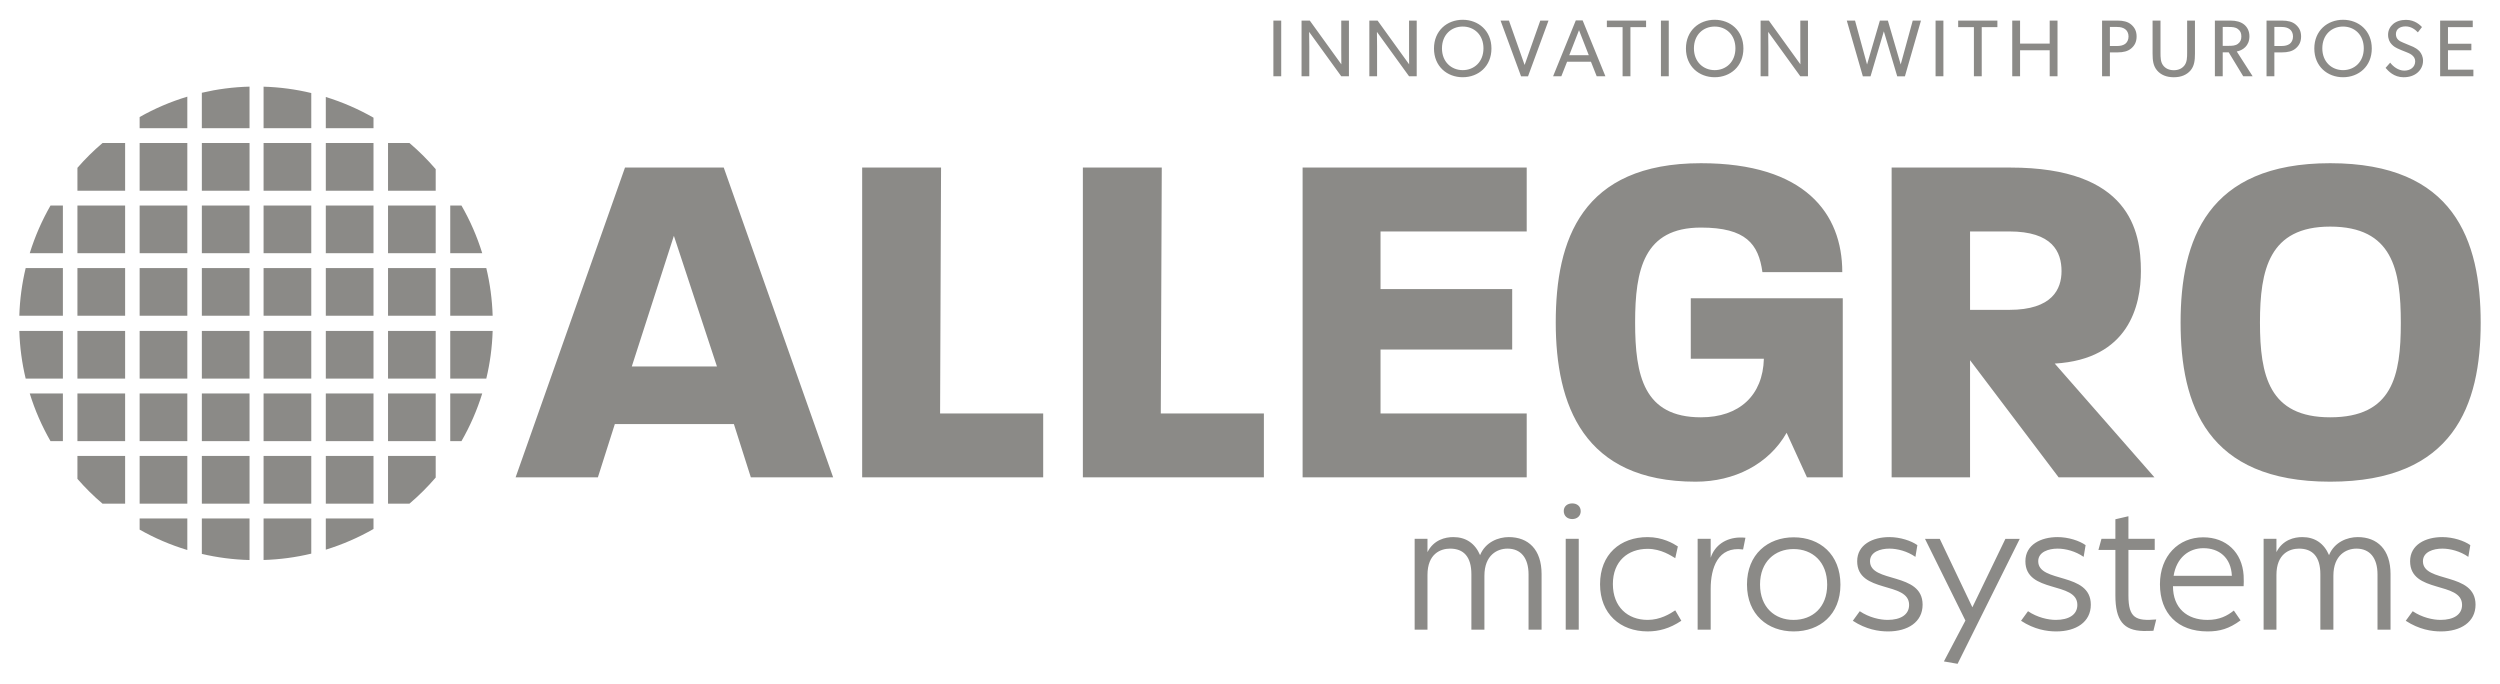 <svg width="1024" height="280" viewBox="0 0 1024 280" fill="none" xmlns="http://www.w3.org/2000/svg">
<path d="M954.429 92.818C929.448 92.818 925.681 110.462 925.681 132.073C925.681 153.878 929.448 170.93 954.429 170.93C980.006 170.93 983.376 153.878 983.376 132.272C983.376 110.462 980.006 92.818 954.429 92.818ZM954.429 197.299C903.876 197.299 893.17 165.774 893.17 132.073C893.17 98.368 904.075 66.848 954.429 66.848C1005.18 66.848 1016.09 98.368 1016.09 132.272C1016.09 165.774 1005.18 197.299 954.429 197.299ZM822.992 94.8H806.931V126.918H822.992C840.636 126.918 844.403 118.392 844.403 111.056C844.403 103.127 840.636 94.8 822.992 94.8ZM843.214 195.513L806.931 147.538V195.513H774.813V68.631H823.385C872.156 68.631 876.914 94.402 876.914 111.056C876.914 125.136 871.962 147.14 841.626 148.922L882.464 195.513H843.214ZM740.126 195.513L731.799 177.272C724.463 190.162 710.387 197.3 694.53 197.3C648.531 197.3 637.233 165.775 637.233 132.074C637.233 98.369 647.74 66.849 696.705 66.849C739.334 66.849 754.599 87.464 754.599 111.454H721.885C720.301 99.957 715.145 93.213 696.705 93.213C673.317 93.213 669.744 110.463 669.744 132.074C669.744 153.879 673.317 170.931 696.705 170.931C712.368 170.931 722.084 162.007 722.482 146.941H692.544V122.16H754.798V195.513H740.126ZM533.547 195.513V68.631H625.34V94.8H565.465V118.392H619.392V143.173H565.465V169.343H625.34V195.513H533.547ZM443.543 195.513V68.631H475.859L475.461 169.343H517.688V195.513H443.543ZM353.141 195.513V68.631H385.457L385.059 169.343H427.29V195.513H353.141ZM276.023 96.586L258.777 150.115H293.667L276.023 96.586ZM307.543 195.512L300.605 173.706H251.834L244.896 195.512H211.195L256 68.629H296.444L341.248 195.512H307.543Z" fill="#8B8A87"/>
<path d="M133.45 212.361V225.148C140.313 223.03 146.862 220.176 152.987 216.669V212.361H133.45ZM57.195 212.368V216.935C63.316 220.402 69.858 223.219 76.725 225.284V212.368H57.195ZM82.672 212.368V226.878C88.973 228.355 95.505 229.219 102.208 229.391V212.368H82.672ZM107.961 212.368V229.372C114.673 229.173 121.205 228.28 127.497 226.768V212.368H107.961Z" fill="#8B8A87"/>
<path d="M57.196 186.756V206.292H76.726V186.756H57.196ZM82.679 186.756V206.292H102.216V186.756H82.679ZM107.961 186.756V206.292H127.498V186.756H107.961ZM133.451 186.756V206.292H152.987V186.756H133.451ZM158.934 186.756V206.292H167.724C171.576 203.016 175.174 199.436 178.464 195.598V186.756H158.934ZM31.713 186.762V196.142C34.879 199.781 38.312 203.182 41.986 206.299H51.249V186.762H31.713Z" fill="#8B8A87"/>
<path d="M12.183 161.162C14.301 168.025 17.172 174.568 20.688 180.692H25.76V161.162H12.183ZM31.713 161.162V180.692H51.249V161.162H31.713ZM57.196 161.162V180.692H76.726V161.162H57.196ZM82.679 161.162V180.692H102.215V161.162H82.679ZM107.961 161.162V180.692H127.498V161.162H107.961ZM133.45 161.162V180.692H152.987V161.162H133.45ZM158.934 161.162V180.692H178.464V161.162H158.934ZM184.417 161.162V180.686H189.016C192.531 174.566 195.403 168.03 197.521 161.162H184.417Z" fill="#8B8A87"/>
<path d="M7.914 135.557C8.117 142.26 9.006 148.794 10.518 155.087H25.76V135.557H7.914ZM31.713 135.557V155.087H51.249V135.557H31.713ZM57.196 135.557V155.087H76.726V135.557H57.196ZM82.679 135.557V155.087H102.216V135.557H82.679ZM107.961 135.557V155.087H127.498V135.557H107.961ZM133.451 135.557V155.087H152.987V135.557H133.451ZM158.934 135.557V155.087H178.464V135.557H158.934ZM184.417 135.557V155.087H199.186C200.698 148.794 201.586 142.26 201.79 135.557H184.417Z" fill="#8B8A87"/>
<path d="M10.518 109.795C9.006 116.088 8.117 122.617 7.914 129.325H25.76V109.795H10.518ZM31.713 109.795V129.325H51.249V109.795H31.713ZM57.196 109.795V129.325H76.726V109.795H57.196ZM82.679 109.795V129.325H102.216V109.795H82.679ZM107.961 109.795V129.325H127.498V109.795H107.961ZM133.451 109.795V129.325H152.987V109.795H133.451ZM158.934 109.795V129.325H178.464V109.795H158.934ZM184.417 109.795V129.325H201.79C201.587 122.617 200.698 116.088 199.186 109.795H184.417Z" fill="#8B8A87"/>
<path d="M31.713 84.182V103.718H51.249V84.182H31.713ZM57.196 84.182V103.718H76.726V84.182H57.196ZM82.679 84.182V103.718H102.215V84.182H82.679ZM107.961 84.182V103.718H127.498V84.182H107.961ZM133.45 84.182V103.718H152.987V84.182H133.45ZM158.934 84.182V103.718H178.464V84.182H158.934ZM20.688 84.188C17.181 90.308 14.31 96.847 12.183 103.718H25.76V84.188H20.688ZM184.417 84.188V103.718H197.521C195.403 96.847 192.531 90.308 189.016 84.188H184.417Z" fill="#8B8A87"/>
<path d="M41.993 58.576C38.318 61.694 34.879 65.096 31.713 68.74V78.113H51.249V58.576H41.993ZM158.934 58.576V78.113H178.464V69.29C175.165 65.439 171.571 61.849 167.711 58.576H158.934ZM57.196 58.583V78.119H76.726V58.583H57.196ZM82.679 58.583V78.119H102.216V58.583H82.679ZM107.961 58.583V78.119H127.498V58.583H107.961ZM133.451 58.583V78.119H152.987V58.583H133.451Z" fill="#8B8A87"/>
<path d="M102.208 35.482C95.505 35.655 88.973 36.519 82.672 37.996V52.506H102.208V35.482ZM107.961 35.502V52.506H127.497V38.106C121.205 36.594 114.673 35.697 107.961 35.502ZM76.725 39.59C69.858 41.655 63.316 44.472 57.195 47.939V52.506H76.725V39.59ZM133.45 39.726V52.506H152.987V48.205C146.862 44.703 140.313 41.844 133.45 39.726Z" fill="#8B8A87"/>
<path d="M643.986 206.195C642.027 206.195 640.514 207.352 640.514 209.311C640.514 211.358 642.027 212.608 643.986 212.608C645.945 212.608 647.458 211.361 647.458 209.402C647.458 207.354 645.945 206.195 643.986 206.195ZM871.804 211.449L866.46 212.692V220.705H860.76L859.516 225.246H866.46V243.856C866.46 254.182 869.844 258.273 877.945 258.45C879.192 258.45 880.615 258.45 882.039 258.368L883.192 253.735C874.914 254.447 871.804 253.202 871.804 243.947V225.246H882.576V220.705H871.804V211.449ZM595.287 219.993C591.997 219.993 587.278 221.063 584.696 226.14V220.705H579.442V257.919H584.696V235.487C584.696 226.762 590.127 224.715 593.952 224.715C599.475 224.715 602.678 228.007 602.678 235.215V257.919H608.015V235.837C608.015 227.289 613.358 224.715 617.453 224.715C622.883 224.715 626.094 228.452 626.094 235.306V257.919H631.432V235.124C631.432 225.069 626.004 219.993 617.991 219.993C613.808 219.993 608.465 221.953 606.24 227.384C604.193 222.577 600.452 219.993 595.287 219.993ZM773.875 219.993C767.021 219.993 760.7 223.112 760.7 229.878C760.7 243.228 781.972 237.978 781.972 247.769C781.972 251.775 778.505 253.909 773.163 253.909C770.05 253.909 765.592 252.936 761.762 250.353C761.585 250.529 759.9 252.937 758.918 254.272C764.349 257.832 769.515 258.632 773.344 258.632C781.445 258.632 787.498 254.802 787.498 247.678C787.498 234.147 765.953 238.956 765.953 229.878C765.953 226.048 770.227 224.715 773.875 224.715C777.17 224.715 781.262 225.783 784.557 228.096C784.822 226.495 785.088 224.891 785.354 223.29C782.864 221.508 778.328 219.993 773.875 219.993ZM842.784 219.993C835.926 219.993 829.602 223.112 829.602 229.878C829.602 243.228 850.881 237.978 850.881 247.769C850.881 251.775 847.407 253.909 842.065 253.909C838.952 253.909 834.501 252.936 830.671 250.353C830.494 250.529 828.803 252.937 827.821 254.272C833.251 257.832 838.417 258.632 842.247 258.632C850.344 258.632 856.4 254.802 856.4 247.678C856.4 234.147 834.856 238.956 834.856 229.878C834.856 226.048 839.132 224.715 842.784 224.715C846.074 224.715 850.165 225.783 853.459 228.096C853.725 226.495 853.997 224.891 854.263 223.29C851.773 221.508 847.233 219.993 842.784 219.993ZM943.026 219.993C939.731 219.993 935.011 221.063 932.428 226.14V220.705H927.175V257.919H932.428V235.487C932.428 226.762 937.862 224.715 941.691 224.715C947.21 224.715 950.417 228.007 950.417 235.215V257.919H955.754V235.837C955.754 227.289 961.093 224.715 965.192 224.715C970.618 224.715 973.827 228.452 973.827 235.306V257.919H979.165V235.124C979.165 225.069 973.736 219.993 965.723 219.993C961.54 219.993 956.197 221.953 953.973 227.384C951.926 222.577 948.186 219.993 943.026 219.993ZM1000.35 219.993C993.499 219.993 987.177 223.112 987.177 229.878C987.177 243.228 1008.46 237.978 1008.46 247.769C1008.46 251.775 1004.98 253.909 999.64 253.909C996.527 253.909 992.076 252.936 988.246 250.353C988.069 250.529 986.378 252.937 985.396 254.272C990.826 257.832 995.992 258.632 999.822 258.632C1007.92 258.632 1013.98 254.802 1013.98 247.678C1013.98 234.147 992.431 238.956 992.431 229.878C992.431 226.048 996.705 224.715 1000.35 224.715C1003.65 224.715 1007.74 225.783 1011.03 228.096C1011.3 226.495 1011.57 224.891 1011.84 223.29C1009.35 221.508 1004.81 219.993 1000.35 219.993ZM674.877 219.999C663.659 219.999 655.38 227.031 655.38 239.316C655.38 251.423 663.659 258.625 674.877 258.625C679.414 258.625 683.868 257.472 688.675 254.266L686.181 249.997C684.045 251.421 680.038 253.91 674.877 253.91C666.683 253.91 660.633 248.573 660.633 239.225C660.633 229.877 666.776 224.806 674.877 224.806C680.485 224.806 684.669 227.739 686.181 228.628L687.25 223.821C685.379 222.574 680.931 219.999 674.877 219.999ZM734.705 220.084C724.114 220.084 715.564 227.027 715.564 239.4C715.564 251.777 724.114 258.632 734.705 258.632C745.389 258.632 753.84 251.779 753.84 239.491C753.84 227.029 745.389 220.084 734.705 220.084ZM902.424 220.084C892.364 220.084 884.714 227.648 884.714 239.309C884.714 251.24 892.009 258.632 904.205 258.632C909.189 258.632 913.019 257.563 917.737 254.091L914.978 250.081C912.311 252.222 909.101 253.916 904.205 253.916C895.746 253.916 890.052 249.02 890.052 240.119H918.987C919.076 239.407 919.076 237.351 918.987 235.662C918.364 226.226 911.861 220.084 902.424 220.084ZM712.513 220.161C706.982 220.329 702.411 223.237 700.697 228.453V220.705H695.353V257.919H700.697V241.181C700.697 232.633 703.634 223.641 713.964 225.065L714.935 220.258C714.112 220.169 713.303 220.137 712.513 220.161ZM641.317 220.705V257.919H646.654V220.705H641.317ZM788.476 220.712L805.033 254.182L796.223 270.92L801.826 271.898L827.29 220.712H821.415L807.883 248.747L794.526 220.712H788.476ZM902.515 224.534C908.834 224.534 913.821 228.271 914.174 235.837H890.317C891.476 228.536 896.461 224.534 902.515 224.534ZM734.614 224.89C742.357 224.89 748.412 230.058 748.412 239.491C748.412 248.839 742.357 253.916 734.614 253.916C727.048 253.916 720.908 248.837 720.908 239.4C720.908 230.056 727.048 224.89 734.614 224.89Z" fill="#8B8A87"/>
<path d="M599.128 8.102C592.716 8.102 587.359 12.56 587.359 19.865C587.359 27.175 592.716 31.635 599.128 31.635C605.54 31.635 610.898 27.175 610.898 19.865C610.898 12.56 605.54 8.102 599.128 8.102ZM702.337 8.102C695.925 8.102 690.56 12.56 690.56 19.865C690.56 27.175 695.925 31.635 702.337 31.635C708.749 31.635 714.1 27.175 714.1 19.865C714.1 12.56 708.749 8.102 702.337 8.102ZM959.713 8.102C953.301 8.102 947.943 12.56 947.943 19.865C947.943 27.175 953.301 31.635 959.713 31.635C966.125 31.635 971.483 27.175 971.483 19.865C971.483 12.56 966.125 8.102 959.713 8.102ZM985.5 8.135C983.285 8.135 981.496 8.762 980.24 9.819C979.02 10.845 978.155 12.364 978.155 14.217C978.155 16.066 978.824 17.324 979.651 18.181C980.478 19.075 981.431 19.571 981.931 19.801C982.789 20.23 984.375 20.863 985.565 21.323C986.724 21.788 989.264 22.714 989.264 25.093C989.264 27.508 987.288 28.928 984.807 28.928C982.326 28.928 980.177 27.209 979.023 25.657L977.131 27.807C978.223 29.063 980.507 31.642 984.509 31.642C986.791 31.642 988.673 31.013 990.093 29.854C991.583 28.629 992.477 26.88 992.477 24.899C992.477 23.179 991.814 21.951 991.084 21.058C990.323 20.164 988.939 19.406 988.506 19.212L984.308 17.456C982.92 16.894 981.361 16.102 981.361 13.984C981.361 11.87 983.085 10.81 985.332 10.81C987.583 10.81 989.235 12.069 990.358 13.258L992.043 11.075C991.415 10.417 989.237 8.135 985.5 8.135ZM645.444 8.368L636.148 31.24H639.523L641.874 25.294H651.656L654.007 31.24H657.576L648.255 8.368H645.444ZM521.578 8.426V31.241H524.785V8.426H521.578ZM533.115 8.426V31.241H536.289V19.108C536.289 16.132 536.218 13.058 536.218 13.058L549.38 31.241H552.522V8.426H549.38V20.533C549.38 23.54 549.413 26.35 549.413 26.35L536.484 8.426H533.115ZM560.884 8.426V31.241H564.052V19.108C564.052 16.132 563.987 13.058 563.987 13.058L577.15 31.241H580.285V8.426H577.15V20.533C577.15 23.54 577.176 26.35 577.176 26.35L564.254 8.426H560.884ZM658.172 8.426V11.108H664.611V31.241H667.824V11.108H674.237V8.426H658.172ZM680.319 8.426V31.241H683.526V8.426H680.319ZM721.141 8.426V31.241H724.315V19.108C724.315 16.132 724.251 13.058 724.251 13.058L737.407 31.241H740.548V8.426H737.407V20.533C737.407 23.54 737.44 26.35 737.44 26.35L724.517 8.426H721.141ZM792.81 8.426V31.241H796.016V8.426H792.81ZM802.066 8.426V11.108H808.512V31.241H811.718V11.108H818.131V8.426H802.066ZM824.213 8.426V31.241H827.42V20.598H839.552V31.241H842.759V8.426H839.552V17.851H827.42V8.426H824.213ZM999.479 8.426V31.241H1013.1V28.533H1002.69V20.598H1012.27V17.916H1002.69V11.108H1012.84V8.426H999.479ZM614.629 8.433L623.031 31.273H625.875L634.27 8.433H630.901L624.482 26.616L618.069 8.433H614.629ZM756.444 8.433L763.026 31.273H766.167L771.621 12.825L777.108 31.273H780.25L786.831 8.433H783.456L778.527 26.415L773.273 8.433H769.996L764.742 26.415L759.819 8.433H756.444ZM861.006 8.433V31.241H864.213V21.453H867.419C869.635 21.453 871.55 21.029 872.938 19.84C874.358 18.651 875.154 17.127 875.154 14.943C875.154 12.763 874.358 11.273 872.938 10.052C871.55 8.863 869.635 8.433 867.419 8.433H861.006ZM881.696 8.433V21.919C881.696 24.763 881.961 27.011 883.549 28.863C885.07 30.65 887.358 31.642 890.395 31.642C893.407 31.642 895.679 30.65 897.236 28.863C898.788 27.011 899.056 24.763 899.056 21.919V8.433H895.85V21.621C895.85 23.505 895.813 25.394 894.787 26.752C893.832 28.008 892.381 28.76 890.395 28.76C888.414 28.76 886.921 28.008 885.997 26.752C884.971 25.394 884.941 23.536 884.941 21.621V8.433H881.696ZM907.218 8.433V31.241H910.424V21.427H912.873L918.826 31.241H922.687L916.176 21.089C918.591 20.625 921.365 18.842 921.365 14.845C921.365 12.762 920.509 11.105 919.156 10.012C917.799 8.956 915.945 8.432 913.663 8.432L907.218 8.433ZM928.374 8.433V31.241H931.58V21.453H934.787C937.002 21.453 938.924 21.029 940.312 19.84C941.732 18.651 942.528 17.127 942.528 14.943C942.528 12.763 941.732 11.273 940.312 10.052C938.924 8.863 937.002 8.433 934.787 8.433H928.374ZM599.128 10.875C603.789 10.875 607.627 14.218 607.627 19.808C607.627 25.362 603.789 28.727 599.128 28.727C594.499 28.727 590.63 25.362 590.63 19.808C590.63 14.218 594.468 10.875 599.128 10.875ZM702.337 10.875C706.998 10.875 710.829 14.218 710.829 19.808C710.829 25.362 706.998 28.727 702.337 28.727C697.707 28.727 693.832 25.362 693.832 19.808C693.832 14.218 697.676 10.875 702.337 10.875ZM959.713 10.875C964.374 10.875 968.205 14.218 968.205 19.808C968.205 25.362 964.374 28.727 959.713 28.727C955.083 28.727 951.221 25.362 951.221 19.808C951.221 14.218 955.052 10.875 959.713 10.875ZM864.213 11.043H867.154C868.609 11.043 869.63 11.34 870.457 11.937C871.249 12.499 871.85 13.554 871.85 14.943C871.85 16.367 871.249 17.395 870.457 17.988C869.63 18.549 868.609 18.843 867.154 18.843H864.213V11.043ZM910.424 11.043H912.776C914.363 11.043 915.585 11.105 916.61 11.866C917.636 12.591 918.061 13.553 918.061 14.911C918.061 16.299 917.636 17.227 916.61 17.988C915.585 18.717 914.363 18.778 912.776 18.778H910.424V11.043ZM931.58 11.043H934.521C935.98 11.043 937.004 11.34 937.831 11.937C938.627 12.499 939.217 13.554 939.217 14.943C939.217 16.367 938.627 17.395 937.831 17.988C937.004 18.549 935.98 18.843 934.521 18.843H931.58V11.043ZM646.765 12.365L650.768 22.613H642.768L646.765 12.365Z" fill="#8B8A87"/>
</svg>
